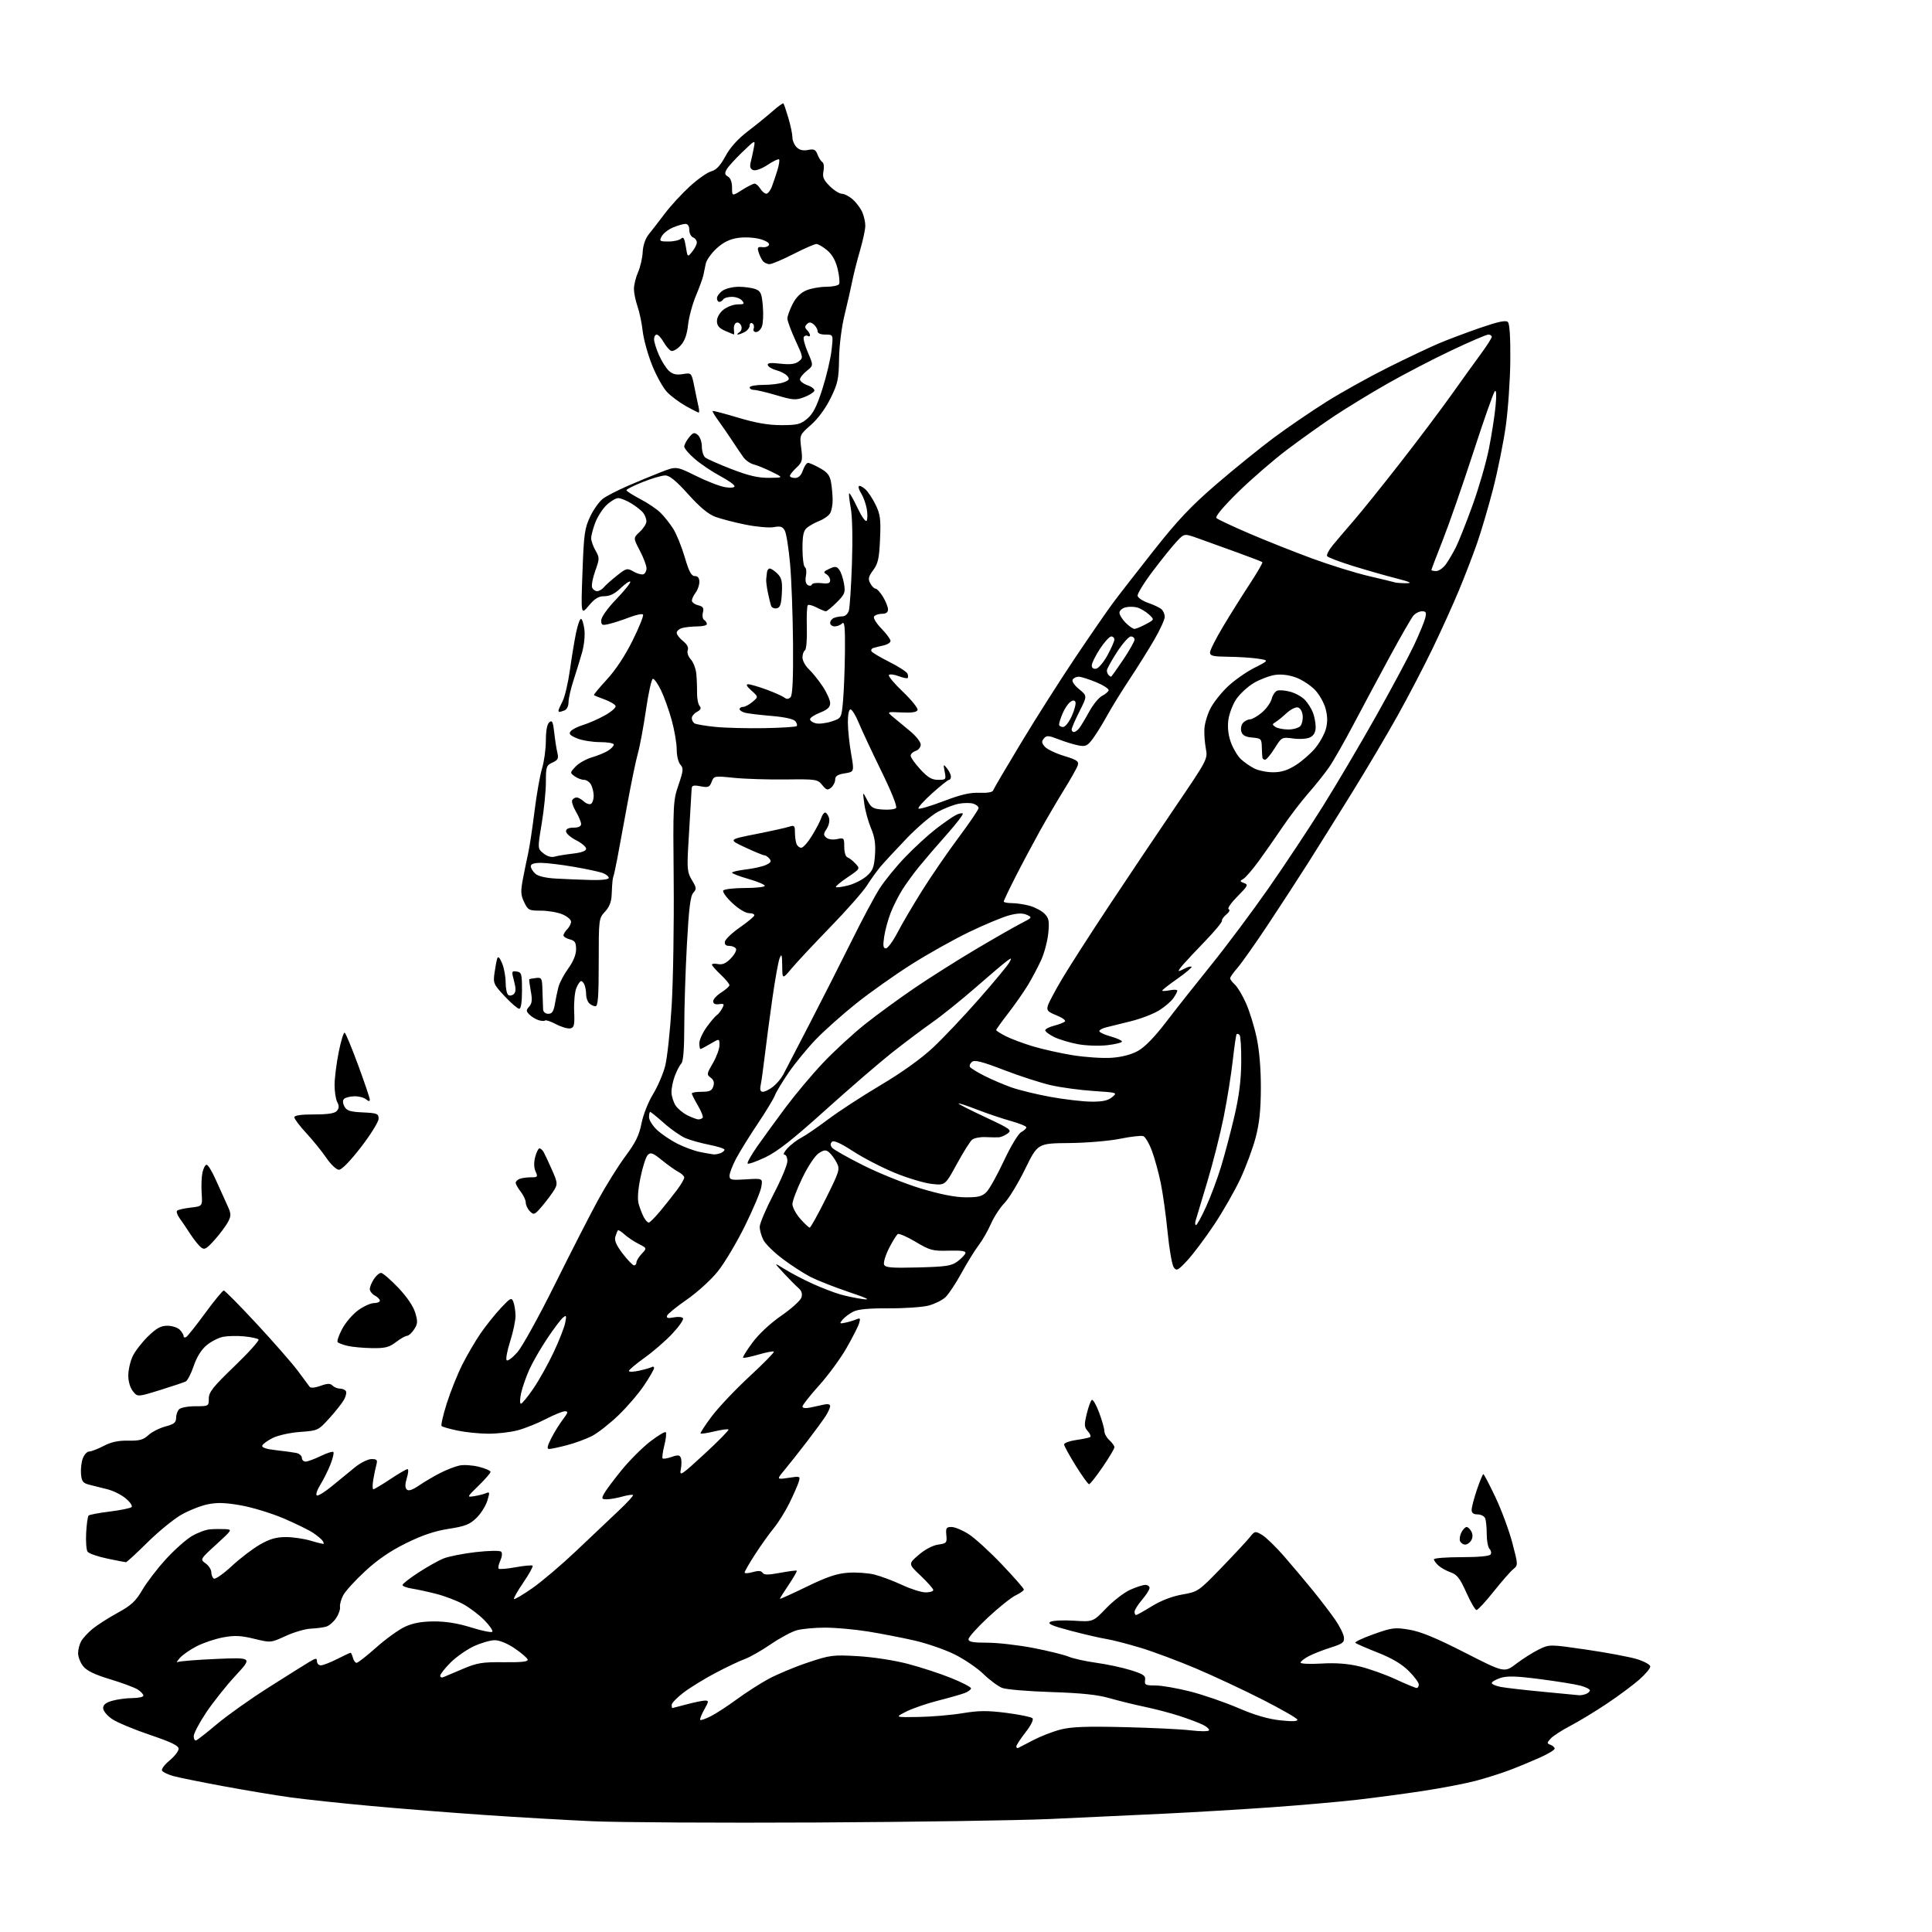 <?xml version="1.0" encoding="UTF-8" standalone="no"?>
<!-- Filename: 05f031b0d8ef40e36cc1a70d4509b3e282cd50efa0fbaa85bec20d5c75646f74.svg -->
<!-- Created with https://svgstud.io -->
<svg
  version="1.1"
  xmlns="http://www.w3.org/2000/svg"
  xmlns:xlink="http://www.w3.org/1999/xlink"
  xmlns:svg="http://www.w3.org/2000/svg"
  xmlns:rdf="http://www.w3.org/1999/02/22-rdf-syntax-ns#"
  xmlns:cc="http://creativecommons.org/ns#"
  xmlns:dc="http://purl.org/dc/elements/1.1/"
  viewBox="0 0 768 768"
  width="768"
  height="768"
  role="img"
  aria-labelledby="titleID descID"
>
  <title id="titleID">productivity man on the rocket</title>
  <desc id="descID">AI-generated SVG illustration: productivity man on the rocket, created on https://svgstud.io</desc>

  <rect width="100%" height="100%" fill="white" />


  <path stroke="none" fill="black" fill-rule="evenodd" d="M324.50,724.47C286.00,724.67 245.95,724.44 235.50,723.97C225.05,723.50 205.93,722.40 193.00,721.51C180.07,720.63 159.70,719.02 147.72,717.92C135.74,716.83 121.11,715.27 115.22,714.45C109.32,713.63 97.30,711.62 88.50,709.99C79.70,708.36 70.83,706.56 68.79,705.98C66.74,705.40 64.78,704.45 64.42,703.87C64.06,703.29 65.40,701.47 67.38,699.84C69.37,698.20 71.00,696.10 71.00,695.17C71.00,693.92 68.08,692.51 59.56,689.63C53.27,687.50 46.52,684.68 44.56,683.35C42.56,681.99 41.00,680.09 41.00,679.01C41.00,677.65 42.08,676.79 44.75,676.05C46.81,675.48 50.41,675.01 52.75,675.01C55.09,675.00 57.00,674.56 57.00,674.02C57.00,673.49 55.99,672.40 54.75,671.61C53.51,670.81 48.58,668.98 43.78,667.53C37.56,665.65 34.48,664.16 33.03,662.31C31.91,660.89 31.02,658.55 31.04,657.12C31.05,655.68 31.62,653.54 32.29,652.37C32.95,651.20 34.95,649.03 36.73,647.55C38.51,646.07 42.98,643.20 46.67,641.18C52.21,638.14 53.94,636.54 56.59,632.00C58.36,628.98 62.59,623.45 66.01,619.73C69.42,616.00 74.08,611.88 76.36,610.56C78.64,609.24 81.85,608.05 83.50,607.93C85.15,607.80 87.84,607.77 89.48,607.85C92.43,608.00 92.40,608.06 85.98,613.93C79.50,619.86 79.50,619.86 81.75,621.49C82.99,622.38 84.00,623.96 84.00,625.00C84.00,626.03 84.46,627.17 85.03,627.52C85.60,627.87 88.79,625.63 92.12,622.55C95.46,619.46 100.50,615.60 103.34,613.98C107.19,611.77 109.79,611.02 113.59,611.01C116.39,611.00 120.87,611.66 123.54,612.46C126.22,613.27 128.52,613.82 128.65,613.68C128.78,613.55 128.58,612.98 128.20,612.42C127.81,611.86 126.15,610.48 124.50,609.36C122.85,608.24 117.53,605.63 112.67,603.56C107.82,601.50 100.17,599.17 95.68,598.39C89.51,597.31 86.29,597.21 82.51,598.00C79.75,598.57 75.03,600.45 72.02,602.17C69.00,603.90 62.96,608.84 58.60,613.15C54.24,617.47 50.41,621.00 50.08,621.00C49.76,621.00 46.39,620.35 42.59,619.55C38.79,618.76 35.29,617.52 34.80,616.80C34.31,616.09 34.07,612.70 34.25,609.29C34.44,605.87 34.87,602.80 35.22,602.45C35.56,602.11 39.36,601.39 43.67,600.86C47.98,600.32 51.86,599.53 52.31,599.08C52.76,598.64 51.72,597.10 50.01,595.67C48.31,594.23 45.02,592.58 42.70,592.01C40.39,591.44 37.15,590.62 35.50,590.20C32.97,589.56 32.45,588.89 32.20,585.91C32.04,583.97 32.36,581.17 32.93,579.69C33.49,578.21 34.62,577.00 35.44,577.00C36.27,577.00 38.85,576.00 41.19,574.79C44.20,573.21 47.04,572.60 50.97,572.68C55.45,572.77 56.98,572.35 59.00,570.48C60.38,569.21 63.41,567.67 65.75,567.05C69.17,566.14 70.00,565.48 70.00,563.66C70.00,562.42 70.54,560.86 71.20,560.20C71.86,559.54 74.78,559.00 77.70,559.00C82.94,559.00 83.00,558.97 83.00,555.95C83.00,553.39 84.65,551.32 93.25,543.04C98.89,537.62 103.17,532.85 102.77,532.44C102.37,532.04 99.81,531.50 97.08,531.23C94.35,530.97 90.60,531.04 88.76,531.39C86.92,531.73 83.93,533.25 82.13,534.76C80.02,536.52 78.19,539.46 77.00,543.00C75.98,546.02 74.55,548.80 73.82,549.16C73.09,549.52 68.49,551.06 63.60,552.58C54.69,555.34 54.69,555.34 52.85,553.06C51.74,551.69 51.00,549.18 51.00,546.79C51.00,544.60 51.78,541.16 52.73,539.15C53.68,537.14 56.42,533.59 58.82,531.25C62.19,527.97 63.95,527.00 66.52,527.00C68.36,527.00 70.56,527.71 71.43,528.57C72.29,529.44 73.00,530.59 73.00,531.13C73.00,531.67 73.46,531.83 74.03,531.48C74.60,531.13 78.01,526.83 81.61,521.92C85.21,517.01 88.52,513.00 88.95,513.00C89.39,513.00 95.24,518.92 101.96,526.16C108.68,533.40 116.05,541.82 118.34,544.87C120.63,547.92 122.78,550.82 123.13,551.32C123.49,551.83 125.30,551.66 127.38,550.91C130.19,549.89 131.27,549.87 132.20,550.80C132.86,551.46 134.18,552.00 135.14,552.00C136.10,552.00 137.15,552.44 137.49,552.98C137.82,553.51 137.51,555.03 136.79,556.34C136.08,557.65 133.47,560.97 130.98,563.71C126.52,568.64 126.39,568.70 119.36,569.21C115.37,569.49 110.57,570.55 108.43,571.61C106.33,572.65 104.45,574.03 104.25,574.67C104.01,575.43 105.94,576.07 109.69,576.47C112.89,576.82 116.51,577.32 117.75,577.57C118.99,577.83 120.00,578.70 120.00,579.52C120.00,580.33 120.66,581.00 121.47,581.00C122.28,581.00 124.97,580.02 127.45,578.81C129.93,577.61 132.21,576.88 132.52,577.19C132.83,577.50 132.31,579.72 131.36,582.13C130.41,584.53 128.60,588.17 127.34,590.20C126.07,592.24 125.44,594.15 125.93,594.45C126.41,594.76 129.13,593.09 131.96,590.75C134.80,588.41 138.92,585.04 141.13,583.25C143.35,581.46 146.30,580.00 147.69,580.00C149.84,580.00 150.14,580.35 149.62,582.25C149.28,583.49 148.72,586.19 148.37,588.25C148.03,590.31 148.05,592.00 148.42,592.00C148.79,592.00 151.81,590.20 155.12,588.00C158.43,585.80 161.52,584.00 161.98,584.00C162.44,584.00 162.33,585.59 161.73,587.52C160.98,589.96 160.97,591.37 161.69,592.09C162.41,592.81 163.93,592.31 166.61,590.47C168.75,589.01 172.53,586.79 175.00,585.53C177.47,584.27 180.90,582.94 182.61,582.57C184.32,582.20 187.81,582.43 190.36,583.07C192.91,583.71 195.00,584.62 195.00,585.08C195.00,585.55 192.86,588.02 190.25,590.57C185.52,595.19 185.51,595.21 188.50,594.75C190.15,594.49 192.26,593.96 193.18,593.56C194.69,592.91 194.75,593.21 193.71,596.58C193.08,598.64 191.13,601.72 189.38,603.42C186.73,606.00 184.87,606.73 178.34,607.74C172.81,608.60 167.82,610.28 161.41,613.45C155.16,616.53 150.07,620.01 145.12,624.60C141.15,628.27 137.23,632.58 136.40,634.19C135.57,635.79 135.01,637.87 135.16,638.80C135.31,639.74 134.62,641.72 133.62,643.21C132.63,644.70 130.89,646.22 129.75,646.58C128.61,646.94 125.84,647.31 123.59,647.41C121.34,647.51 116.83,648.82 113.58,650.32C107.65,653.05 107.65,653.05 101.02,651.44C95.73,650.15 93.26,650.04 88.75,650.87C85.65,651.44 80.94,653.01 78.30,654.35C75.66,655.69 72.60,657.81 71.50,659.06C70.40,660.32 70.00,661.06 70.60,660.70C71.21,660.35 78.15,659.79 86.02,659.45C100.34,658.84 100.34,658.84 93.64,666.08C89.95,670.06 84.70,676.66 81.97,680.74C79.24,684.83 77.00,689.07 77.00,690.17C77.00,691.27 77.44,692.02 77.97,691.83C78.50,691.65 82.25,688.72 86.29,685.31C90.33,681.91 99.46,675.43 106.57,670.92C113.68,666.40 120.96,661.83 122.75,660.76C125.58,659.05 126.00,659.01 126.00,660.40C126.00,661.28 126.69,662.00 127.53,662.00C128.38,662.00 131.29,660.88 134.00,659.50C136.71,658.12 139.12,657.00 139.35,657.00C139.58,657.00 140.00,657.90 140.29,659.00C140.58,660.10 141.24,661.00 141.76,661.00C142.28,661.00 145.81,658.24 149.60,654.86C153.40,651.49 158.53,647.79 161.00,646.65C164.16,645.19 167.58,644.56 172.50,644.54C177.20,644.51 182.05,645.30 187.24,646.92C191.50,648.26 195.30,649.04 195.68,648.66C196.06,648.27 194.67,646.22 192.58,644.09C190.50,641.95 186.70,639.07 184.15,637.68C181.59,636.29 176.80,634.45 173.50,633.61C170.20,632.76 165.81,631.81 163.75,631.49C161.69,631.17 160.00,630.53 160.00,630.07C160.00,629.61 162.81,627.40 166.25,625.17C169.69,622.93 174.15,620.41 176.17,619.57C178.19,618.73 184.01,617.57 189.09,616.99C194.39,616.39 198.72,616.32 199.22,616.82C199.72,617.32 199.58,618.83 198.89,620.35C198.22,621.81 197.93,623.26 198.23,623.57C198.54,623.87 201.59,623.62 205.00,623.00C208.41,622.38 211.44,622.11 211.72,622.39C212.01,622.67 210.35,625.67 208.05,629.05C205.74,632.43 204.06,635.39 204.31,635.64C204.56,635.89 207.85,633.95 211.63,631.31C215.41,628.68 223.24,622.02 229.04,616.52C234.84,611.01 242.39,603.85 245.83,600.62C249.27,597.39 251.88,594.54 251.63,594.30C251.39,594.05 249.46,594.33 247.34,594.92C245.23,595.51 242.47,595.99 241.21,595.99C239.16,596.00 239.05,595.77 240.12,593.75C240.78,592.51 243.90,588.33 247.06,584.44C250.22,580.56 255.34,575.44 258.43,573.05C261.52,570.67 264.32,568.99 264.65,569.32C264.99,569.65 264.73,572.02 264.08,574.58C263.44,577.15 263.13,579.47 263.40,579.74C263.68,580.01 265.29,579.75 266.99,579.15C269.52,578.27 270.20,578.35 270.66,579.57C270.98,580.39 270.96,582.45 270.62,584.14C270.06,586.97 270.81,586.48 280.03,577.97C285.55,572.89 289.84,568.51 289.58,568.25C289.32,567.99 286.81,568.33 284.00,569.00C281.19,569.67 278.71,570.05 278.50,569.83C278.28,569.61 280.29,566.52 282.97,562.97C285.65,559.41 292.40,552.29 297.97,547.13C303.54,541.98 307.89,537.55 307.62,537.29C307.36,537.03 304.59,537.56 301.47,538.47C298.34,539.38 295.60,539.93 295.38,539.71C295.15,539.48 296.84,536.76 299.14,533.67C301.62,530.31 306.25,526.00 310.59,523.00C314.60,520.23 318.19,516.99 318.57,515.80C319.04,514.29 318.68,513.12 317.38,512.00C316.34,511.10 313.70,508.43 311.50,506.06C307.50,501.76 307.50,501.76 312.00,504.55C314.48,506.09 319.43,508.68 323.00,510.30C326.57,511.92 331.52,513.83 334.00,514.54C336.48,515.25 340.52,516.09 343.00,516.41C346.33,516.84 344.87,516.10 337.38,513.58C331.82,511.70 325.06,509.05 322.37,507.69C319.67,506.32 314.65,503.09 311.21,500.50C307.76,497.91 304.28,494.51 303.47,492.94C302.66,491.38 302.00,489.01 302.00,487.68C302.00,486.34 304.48,480.51 307.50,474.72C310.52,468.93 313.00,463.02 313.00,461.59C313.00,460.17 312.47,459.00 311.83,459.00C311.18,459.00 311.74,457.83 313.08,456.40C314.41,454.98 316.85,453.12 318.50,452.27C320.15,451.42 324.96,448.13 329.19,444.96C333.41,441.78 342.82,435.66 350.09,431.34C358.37,426.43 366.10,420.90 370.78,416.54C374.88,412.71 383.16,403.97 389.17,397.12C395.19,390.28 400.60,383.74 401.21,382.61C402.25,380.67 402.19,380.64 400.25,382.02C399.11,382.84 393.53,387.57 387.84,392.54C382.15,397.51 374.35,403.78 370.50,406.48C366.65,409.18 359.42,414.62 354.43,418.57C349.44,422.52 337.54,432.79 327.99,441.39C315.13,452.98 308.96,457.82 304.20,460.07C300.66,461.74 297.52,462.85 297.20,462.53C296.89,462.22 298.60,459.16 301.00,455.73C303.40,452.30 308.50,445.30 312.33,440.16C316.16,435.03 322.87,427.04 327.25,422.42C331.62,417.80 339.10,410.92 343.85,407.14C348.61,403.36 357.45,396.90 363.50,392.78C369.55,388.66 380.58,381.69 388.00,377.29C395.43,372.89 403.53,368.26 406.00,367.00C410.35,364.78 410.42,364.67 408.17,363.66C406.52,362.92 404.50,362.98 401.17,363.86C398.60,364.54 391.52,367.48 385.44,370.40C379.35,373.32 368.96,379.13 362.34,383.33C355.72,387.52 345.85,394.51 340.40,398.85C334.96,403.20 327.74,409.62 324.36,413.13C320.99,416.63 316.15,422.52 313.61,426.20C311.07,429.89 308.55,434.05 308.02,435.46C307.48,436.86 304.40,441.94 301.17,446.75C297.94,451.56 294.11,457.75 292.65,460.49C291.19,463.24 290.00,466.33 290.00,467.36C290.00,469.04 290.66,469.19 296.60,468.81C303.20,468.39 303.20,468.39 302.64,471.81C302.34,473.68 299.39,480.68 296.10,487.36C292.80,494.04 287.93,502.20 285.26,505.50C282.60,508.80 277.09,513.80 273.01,516.62C268.93,519.44 265.39,522.32 265.16,523.02C264.85,523.96 265.56,524.14 267.83,523.68C269.53,523.34 271.19,523.50 271.51,524.02C271.84,524.55 269.94,527.29 267.30,530.11C264.66,532.94 259.69,537.26 256.25,539.71C252.81,542.17 250.00,544.54 250.00,544.98C250.00,545.42 251.87,545.37 254.16,544.85C256.45,544.34 258.70,543.68 259.16,543.40C259.62,543.11 260.00,543.31 260.00,543.83C260.00,544.35 258.23,547.42 256.06,550.67C253.90,553.91 249.28,559.30 245.79,562.64C242.31,565.99 237.57,569.69 235.26,570.87C232.95,572.05 228.48,573.68 225.32,574.50C222.16,575.33 218.99,576.00 218.27,576.00C217.32,576.00 217.56,574.82 219.12,571.75C220.31,569.41 222.40,566.04 223.76,564.25C225.82,561.55 225.96,561.00 224.58,561.00C223.66,561.00 220.26,562.39 217.00,564.08C213.75,565.77 208.70,567.79 205.79,568.57C202.88,569.34 197.57,569.95 194.00,569.92C190.43,569.90 184.94,569.33 181.82,568.67C178.69,568.01 175.87,567.20 175.54,566.87C175.21,566.55 176.14,562.50 177.59,557.89C179.05,553.28 181.82,546.35 183.75,542.50C185.69,538.65 188.98,533.02 191.06,530.00C193.15,526.98 196.75,522.48 199.06,520.00C202.92,515.88 203.34,515.67 204.07,517.50C204.50,518.60 204.89,521.04 204.93,522.93C204.97,524.82 204.01,529.42 202.81,533.16C201.61,536.90 200.98,540.30 201.41,540.73C201.84,541.15 203.77,539.70 205.70,537.50C207.62,535.30 214.33,523.15 220.61,510.50C226.89,497.85 234.61,482.77 237.76,476.99C240.92,471.20 245.82,463.36 248.65,459.56C252.65,454.21 254.08,451.29 255.00,446.58C255.67,443.17 257.68,438.08 259.56,435.00C261.41,431.98 263.60,426.90 264.42,423.73C265.23,420.56 266.39,409.76 267.00,399.73C267.60,389.70 267.96,367.32 267.80,350.00C267.51,319.70 267.58,318.25 269.71,312.04C271.66,306.34 271.75,305.38 270.46,303.96C269.64,303.05 269.00,300.39 269.00,297.90C269.00,295.46 268.10,290.22 267.01,286.26C265.91,282.30 264.00,276.96 262.76,274.39C261.51,271.83 260.06,269.77 259.53,269.83C259.00,269.89 257.76,275.46 256.78,282.22C255.79,288.97 254.35,296.75 253.56,299.50C252.78,302.25 250.91,311.25 249.41,319.50C247.91,327.75 246.12,337.43 245.44,341.00C244.75,344.57 244.08,347.73 243.95,348.00C243.81,348.27 243.61,349.18 243.50,350.00C243.39,350.82 243.23,353.35 243.15,355.60C243.05,358.45 242.24,360.53 240.50,362.41C238.03,365.07 238.00,365.33 238.00,382.55C238.00,396.20 237.72,400.00 236.70,400.00C235.98,400.00 234.86,399.46 234.20,398.80C233.54,398.14 233.00,396.60 233.00,395.38C233.00,394.16 232.73,392.45 232.39,391.58C232.06,390.71 231.44,390.00 231.01,390.00C230.59,390.00 229.73,391.24 229.11,392.75C228.48,394.26 228.09,398.41 228.24,401.96C228.46,407.50 228.24,408.48 226.71,408.80C225.73,409.00 223.18,408.26 221.06,407.15C218.94,406.04 216.96,405.37 216.67,405.66C216.39,405.95 215.22,405.89 214.08,405.53C212.94,405.16 211.31,404.17 210.46,403.32C209.09,401.95 209.08,401.57 210.37,400.13C211.49,398.88 211.64,397.45 211.00,394.00C210.55,391.52 210.27,389.40 210.40,389.27C210.52,389.15 211.72,388.92 213.06,388.77C215.37,388.51 215.51,388.80 215.64,394.00C215.72,397.02 215.84,400.29 215.89,401.25C215.96,402.28 216.80,403.00 217.95,403.00C219.43,403.00 220.06,402.09 220.55,399.25C220.90,397.19 221.53,394.11 221.97,392.42C222.40,390.72 224.15,387.39 225.87,385.02C227.89,382.24 229.00,379.51 229.00,377.37C229.00,374.65 228.54,373.92 226.50,373.41C225.12,373.07 224.00,372.35 224.00,371.82C224.00,371.29 224.68,370.18 225.50,369.36C226.33,368.53 227.00,367.19 227.00,366.38C227.00,365.56 225.44,364.25 223.53,363.45C221.62,362.65 217.79,362.00 215.02,362.00C210.27,362.00 209.87,361.80 208.36,358.62C207.00,355.77 206.92,354.32 207.87,349.37C208.49,346.14 209.44,341.48 209.99,339.00C210.54,336.52 211.66,329.08 212.48,322.45C213.30,315.83 214.65,308.18 215.48,305.45C216.30,302.73 216.98,297.74 216.99,294.37C217.00,290.41 217.48,287.84 218.37,287.10C219.50,286.17 219.85,286.91 220.32,291.23C220.64,294.13 221.20,297.72 221.56,299.22C222.12,301.50 221.80,302.13 219.61,303.13C217.18,304.24 217.00,304.78 217.00,310.87C217.00,314.47 216.25,321.89 215.34,327.37C213.68,337.32 213.68,337.32 216.03,339.23C217.49,340.41 219.17,340.90 220.44,340.53C221.57,340.20 224.86,339.66 227.75,339.32C231.17,338.93 233.00,338.25 233.00,337.38C233.00,336.64 231.20,335.12 229.00,334.00C226.80,332.88 225.00,331.29 225.00,330.48C225.00,329.50 226.02,329.00 228.00,329.00C229.95,329.00 231.00,328.49 231.00,327.56C231.00,326.76 230.06,324.53 228.92,322.59C227.78,320.65 227.13,318.60 227.48,318.03C227.83,317.46 228.62,317.00 229.23,317.00C229.84,317.00 231.14,317.72 232.11,318.60C233.08,319.48 234.35,319.90 234.94,319.54C235.52,319.18 236.00,317.75 236.00,316.38C236.00,315.00 235.53,313.00 234.96,311.93C234.40,310.87 233.13,310.00 232.16,310.00C231.18,310.00 229.51,309.36 228.44,308.58C226.53,307.19 226.54,307.12 228.79,304.73C230.04,303.39 232.97,301.74 235.29,301.06C237.60,300.38 240.51,299.18 241.75,298.39C242.99,297.60 244.00,296.51 244.00,295.98C244.00,295.44 241.51,295.00 238.47,295.00C235.43,295.00 231.32,294.32 229.35,293.50C226.53,292.32 225.99,291.71 226.87,290.66C227.48,289.93 229.73,288.80 231.87,288.16C234.01,287.51 237.86,285.82 240.43,284.38C242.99,282.95 244.92,281.27 244.72,280.65C244.51,280.03 242.58,278.88 240.42,278.08C238.26,277.29 236.33,276.51 236.11,276.35C235.90,276.19 238.20,273.39 241.22,270.13C244.69,266.38 248.48,260.65 251.49,254.57C254.12,249.27 255.97,244.64 255.60,244.27C255.23,243.90 252.81,244.41 250.21,245.40C247.62,246.40 244.04,247.57 242.25,248.00C239.34,248.71 239.00,248.56 239.00,246.61C239.00,245.31 241.43,241.89 245.06,238.10C248.39,234.63 250.86,231.52 250.54,231.21C250.23,230.89 248.49,232.07 246.69,233.82C244.43,236.01 242.43,237.00 240.30,237.00C237.94,237.00 236.45,237.90 234.06,240.75C230.92,244.50 230.92,244.50 231.54,227.50C232.09,212.18 232.40,209.98 234.64,205.27C236.00,202.40 238.34,199.18 239.82,198.13C241.30,197.07 245.66,194.84 249.51,193.16C253.35,191.49 259.27,189.04 262.67,187.71C268.83,185.30 268.83,185.30 276.67,189.18C280.97,191.32 286.19,193.33 288.25,193.66C290.46,194.02 292.00,193.86 292.00,193.27C292.00,192.72 289.41,190.90 286.25,189.21C283.09,187.52 278.59,184.50 276.25,182.49C273.91,180.48 272.00,178.25 272.00,177.53C272.00,176.81 272.85,175.17 273.89,173.89C275.50,171.90 276.00,171.76 277.39,172.90C278.27,173.64 279.00,175.71 279.00,177.50C279.00,179.29 279.59,181.24 280.31,181.84C281.03,182.44 285.74,184.52 290.77,186.47C297.61,189.11 301.39,189.99 305.71,189.95C311.50,189.89 311.50,189.89 306.83,187.58C304.26,186.30 301.02,184.97 299.62,184.62C298.22,184.27 296.36,182.97 295.49,181.74C294.61,180.51 292.56,177.47 290.94,175.00C289.31,172.53 286.85,168.97 285.48,167.09C284.11,165.22 283.12,163.55 283.29,163.38C283.46,163.21 288.03,164.41 293.46,166.04C300.47,168.14 305.43,169.00 310.59,169.00C316.92,169.00 318.23,168.67 320.90,166.43C323.20,164.49 324.67,161.62 326.90,154.65C328.52,149.59 330.17,142.64 330.55,139.22C331.26,133.00 331.26,133.00 328.13,133.00C326.14,133.00 325.00,132.50 325.00,131.62C325.00,130.86 324.31,129.67 323.46,128.96C322.29,128.00 321.63,127.97 320.76,128.84C319.88,129.72 319.89,130.29 320.80,131.20C321.46,131.86 322.00,132.79 322.00,133.26C322.00,133.73 321.58,133.86 321.07,133.54C320.56,133.23 319.86,133.41 319.53,133.95C319.19,134.50 319.92,137.27 321.15,140.12C323.37,145.29 323.37,145.29 320.69,147.43C319.21,148.61 318.00,150.14 318.00,150.84C318.00,151.54 319.37,152.58 321.05,153.17C322.72,153.75 323.92,154.73 323.72,155.35C323.51,155.97 321.68,157.11 319.66,157.88C316.33,159.15 315.27,159.07 308.74,157.14C304.76,155.96 300.71,155.00 299.75,155.00C298.79,155.00 298.00,154.55 298.00,154.00C298.00,153.45 300.45,153.00 303.43,153.00C306.42,153.00 310.07,152.54 311.54,151.98C313.77,151.14 314.01,150.72 312.98,149.48C312.30,148.66 310.37,147.64 308.69,147.20C307.01,146.76 305.45,145.86 305.23,145.18C304.92,144.27 306.19,144.12 310.16,144.56C314.06,145.00 316.03,144.77 317.45,143.70C319.36,142.26 319.34,142.10 316.20,135.29C314.44,131.47 313.00,127.57 313.00,126.63C313.00,125.69 313.93,123.10 315.06,120.88C316.42,118.22 318.28,116.36 320.53,115.42C322.40,114.64 325.95,114.00 328.41,114.00C330.87,114.00 333.17,113.53 333.53,112.95C333.89,112.38 333.64,109.68 332.99,106.96C332.19,103.62 330.83,101.20 328.83,99.51C327.19,98.13 325.25,97.00 324.52,97.00C323.79,97.00 319.68,98.80 315.38,101.00C311.07,103.20 306.81,105.00 305.90,105.00C304.99,105.00 303.79,104.44 303.24,103.75C302.69,103.06 301.93,101.49 301.55,100.25C300.97,98.35 301.21,98.04 303.07,98.25C304.29,98.39 305.47,97.96 305.70,97.31C305.96,96.60 304.45,95.66 302.01,95.00C299.68,94.38 295.90,94.19 293.30,94.58C290.09,95.06 287.56,96.30 284.92,98.69C282.84,100.57 280.87,103.32 280.55,104.81C280.23,106.29 279.79,108.40 279.58,109.50C279.36,110.60 278.05,114.20 276.66,117.50C275.27,120.80 273.85,126.05 273.51,129.17C273.06,133.15 272.17,135.61 270.49,137.41C269.18,138.82 267.53,139.75 266.81,139.47C266.09,139.20 264.73,137.63 263.80,135.98C262.86,134.34 261.62,133.00 261.05,133.00C260.47,133.00 260.00,133.84 260.00,134.87C260.00,135.90 260.88,138.74 261.96,141.19C263.04,143.63 264.83,146.44 265.94,147.45C267.41,148.78 268.89,149.12 271.42,148.71C274.89,148.14 274.89,148.14 276.03,153.82C276.65,156.94 277.40,160.51 277.69,161.75C277.98,162.99 278.00,164.00 277.73,164.00C277.47,164.00 275.21,162.86 272.70,161.46C270.20,160.06 266.85,157.58 265.26,155.95C263.66,154.32 260.96,149.50 259.25,145.24C257.54,140.98 255.84,134.86 255.48,131.63C255.12,128.40 254.19,123.96 253.41,121.75C252.64,119.55 252.00,116.44 252.00,114.84C252.00,113.24 252.74,110.26 253.63,108.22C254.53,106.17 255.37,102.56 255.48,100.19C255.62,97.52 256.52,94.86 257.86,93.19C259.06,91.71 261.94,87.98 264.27,84.90C266.59,81.82 271.08,76.95 274.23,74.07C277.38,71.19 281.20,68.51 282.73,68.11C284.71,67.59 286.31,65.88 288.36,62.11C290.26,58.60 293.26,55.26 297.31,52.16C300.66,49.60 305.12,45.97 307.23,44.11C309.33,42.25 311.22,40.90 311.42,41.11C311.63,41.32 312.52,43.94 313.40,46.93C314.28,49.92 315.00,53.37 315.00,54.61C315.00,55.85 315.75,57.61 316.66,58.52C317.79,59.65 319.25,60.00 321.20,59.61C323.57,59.14 324.22,59.45 324.97,61.42C325.47,62.73 326.34,64.09 326.91,64.44C327.47,64.79 327.67,66.39 327.35,68.00C326.88,70.36 327.35,71.51 329.81,73.96C331.48,75.63 333.67,77.01 334.67,77.03C335.68,77.05 337.62,78.06 339.00,79.28C340.38,80.51 342.06,82.76 342.75,84.30C343.44,85.84 343.99,88.31 343.97,89.80C343.95,91.28 343.02,95.65 341.89,99.50C340.76,103.35 339.39,108.75 338.84,111.50C338.30,114.25 336.91,120.33 335.77,125.00C334.54,130.01 333.63,137.24 333.54,142.62C333.42,150.73 333.04,152.47 330.16,158.32C328.19,162.33 325.16,166.45 322.38,168.89C317.84,172.89 317.84,172.89 318.50,178.20C319.11,183.04 318.94,183.71 316.58,185.92C315.16,187.26 314.00,188.72 314.00,189.17C314.00,189.63 314.92,190.00 316.05,190.00C317.43,190.00 318.45,189.02 319.15,187.00C319.73,185.35 320.65,184.00 321.21,184.00C321.77,184.00 323.93,184.95 326.00,186.12C328.99,187.80 329.90,189.01 330.38,191.87C330.71,193.87 330.98,196.99 330.99,198.82C331.00,200.64 330.57,202.94 330.04,203.93C329.51,204.92 327.60,206.31 325.79,207.03C323.98,207.74 321.71,209.00 320.75,209.82C319.40,210.97 319.00,212.87 319.00,218.10C319.00,221.83 319.44,225.15 319.97,225.48C320.50,225.81 320.68,227.36 320.37,228.92C320.01,230.70 320.28,232.05 321.09,232.56C321.80,232.99 322.53,232.92 322.71,232.38C322.89,231.84 324.60,231.59 326.52,231.81C329.18,232.12 330.00,231.85 330.00,230.66C330.00,229.80 329.30,228.71 328.45,228.23C327.18,227.52 327.40,227.14 329.66,226.11C332.02,225.03 332.59,225.09 333.64,226.52C334.31,227.43 335.15,229.92 335.51,232.05C336.10,235.54 335.82,236.25 332.61,239.45C330.66,241.40 328.71,243.00 328.28,242.99C327.85,242.99 326.20,242.31 324.60,241.48C323.01,240.64 321.43,240.24 321.10,240.58C320.77,240.91 320.60,244.95 320.73,249.55C320.86,254.20 320.53,258.18 319.98,258.51C319.44,258.85 319.00,260.14 319.00,261.38C319.00,262.63 320.15,264.73 321.56,266.05C322.96,267.37 325.44,270.45 327.06,272.90C328.68,275.34 330.00,278.32 330.00,279.52C330.00,281.13 328.96,282.10 326.00,283.27C323.80,284.13 322.00,285.32 322.00,285.90C322.00,286.48 323.02,287.22 324.27,287.53C325.52,287.84 328.33,287.52 330.52,286.80C334.50,285.50 334.50,285.50 335.13,278.50C335.47,274.65 335.81,265.90 335.88,259.05C335.97,249.37 335.73,246.87 334.80,247.80C334.14,248.46 332.79,249.00 331.80,249.00C330.81,249.00 330.00,248.37 330.00,247.61C330.00,246.84 330.71,245.94 331.58,245.61C332.45,245.27 333.97,245.00 334.97,245.00C335.97,245.00 337.06,244.00 337.43,242.75C337.80,241.51 338.35,233.07 338.66,224.00C339.00,214.32 338.81,205.23 338.20,202.00C337.64,198.97 337.35,196.32 337.56,196.11C337.78,195.89 339.27,198.51 340.88,201.91C342.55,205.43 344.11,207.63 344.51,206.99C344.89,206.37 344.90,204.21 344.53,202.19C344.15,200.16 343.17,197.45 342.35,196.16C341.52,194.88 341.10,193.57 341.41,193.25C341.73,192.94 342.88,193.49 343.97,194.47C345.06,195.46 346.91,198.26 348.09,200.69C349.93,204.48 350.18,206.43 349.83,214.31C349.50,221.96 349.04,224.02 347.12,226.63C345.20,229.22 345.00,230.13 345.94,231.88C346.56,233.05 347.51,234.00 348.05,234.00C348.59,234.00 349.92,235.46 351.01,237.25C352.10,239.04 352.99,241.29 353.00,242.25C353.00,243.44 352.22,244.00 350.56,244.00C349.22,244.00 347.81,244.49 347.44,245.09C347.07,245.69 348.40,247.85 350.39,249.88C352.37,251.92 354.00,254.12 354.00,254.77C354.00,255.43 352.76,256.23 351.25,256.56C349.74,256.90 347.91,257.35 347.19,257.58C346.46,257.80 346.13,258.41 346.45,258.93C346.77,259.44 350.00,261.36 353.63,263.18C357.26,265.01 360.45,267.08 360.74,267.79C361.02,268.50 361.05,269.28 360.81,269.53C360.57,269.77 358.95,269.43 357.22,268.78C355.49,268.12 353.76,267.91 353.36,268.30C352.97,268.70 355.47,271.71 358.91,274.99C362.36,278.28 364.98,281.54 364.75,282.24C364.45,283.11 362.49,283.41 358.41,283.21C352.50,282.92 352.50,282.92 355.00,285.02C356.38,286.17 359.41,288.68 361.75,290.61C364.09,292.53 366.00,294.95 366.00,295.98C366.00,297.02 365.10,298.15 364.00,298.50C362.90,298.85 362.00,299.70 362.00,300.40C362.00,301.10 363.73,303.54 365.85,305.83C368.83,309.07 370.41,310.00 372.93,310.00C376.04,310.00 376.13,309.88 375.53,306.75C374.94,303.68 374.99,303.61 376.45,305.44C377.30,306.51 378.00,307.97 378.00,308.69C378.00,309.41 377.66,310.00 377.25,310.00C376.84,310.00 373.80,312.43 370.50,315.39C367.20,318.36 364.77,321.07 365.11,321.42C365.44,321.76 369.91,320.44 375.05,318.48C381.98,315.84 385.67,314.98 389.38,315.15C392.35,315.28 394.53,314.92 394.75,314.26C394.95,313.65 399.96,305.13 405.87,295.33C411.78,285.52 421.46,270.30 427.37,261.50C433.27,252.70 440.00,242.96 442.30,239.85C444.61,236.74 451.96,227.29 458.62,218.85C468.21,206.71 473.44,201.18 483.62,192.41C490.71,186.31 501.01,177.98 506.51,173.89C512.02,169.80 521.40,163.40 527.36,159.66C533.32,155.92 544.34,149.79 551.85,146.04C559.36,142.30 568.42,138.00 572.00,136.49C575.58,134.98 582.96,132.20 588.40,130.32C595.61,127.84 598.60,127.21 599.40,128.01C600.11,128.72 600.45,134.17 600.37,143.30C600.30,151.11 599.48,162.88 598.56,169.45C597.63,176.02 595.35,187.27 593.50,194.45C591.64,201.63 588.78,211.32 587.14,216.00C585.51,220.68 582.30,229.00 580.02,234.50C577.74,240.00 573.05,250.38 569.59,257.56C566.14,264.74 559.81,276.89 555.52,284.56C551.24,292.23 543.13,305.93 537.51,315.00C531.88,324.07 524.01,336.68 520.01,343.00C516.00,349.32 508.68,360.57 503.74,368.00C498.80,375.43 493.46,382.98 491.88,384.78C490.29,386.59 489.00,388.43 489.00,388.88C489.00,389.33 489.85,390.46 490.89,391.40C491.93,392.34 493.92,395.67 495.31,398.80C496.71,401.94 498.61,408.10 499.54,412.50C500.62,417.57 501.23,424.90 501.21,432.50C501.18,441.32 500.63,446.56 499.12,452.28C497.99,456.56 495.24,463.96 493.01,468.73C490.77,473.49 486.08,481.69 482.57,486.94C479.06,492.20 474.31,498.52 472.02,501.00C468.25,505.06 467.72,505.33 466.59,503.80C465.91,502.86 464.81,496.61 464.15,489.91C463.50,483.21 462.26,474.35 461.41,470.21C460.55,466.07 458.97,460.32 457.89,457.44C456.81,454.55 455.28,451.94 454.49,451.64C453.70,451.33 449.56,451.80 445.28,452.67C440.96,453.55 431.94,454.31 425.00,454.38C412.50,454.50 412.50,454.50 407.50,464.72C404.75,470.33 401.06,476.41 399.30,478.22C397.54,480.02 395.12,483.75 393.91,486.50C392.71,489.25 390.51,493.07 389.03,495.00C387.55,496.93 384.48,501.89 382.22,506.02C379.96,510.16 377.07,514.51 375.80,515.69C374.54,516.86 371.54,518.34 369.15,518.98C366.76,519.61 359.64,520.11 353.33,520.08C345.27,520.04 341.04,520.44 339.11,521.44C337.59,522.23 335.71,523.65 334.93,524.60C333.63,526.16 333.73,526.27 336.00,525.79C337.38,525.50 339.34,524.91 340.37,524.48C341.98,523.80 342.13,524.02 341.48,526.10C341.07,527.42 338.79,531.88 336.42,536.01C334.04,540.14 329.15,546.79 325.55,550.79C321.95,554.79 319.00,558.54 319.00,559.11C319.00,559.76 320.23,559.91 322.25,559.49C324.04,559.12 326.51,558.59 327.75,558.30C329.07,558.00 330.00,558.25 330.00,558.93C330.00,559.56 329.23,561.29 328.28,562.79C327.34,564.28 323.98,568.88 320.82,573.00C317.65,577.12 313.62,582.23 311.86,584.34C308.67,588.17 308.67,588.17 313.44,587.46C318.13,586.75 318.20,586.78 317.49,589.12C317.08,590.43 315.43,594.18 313.82,597.47C312.21,600.75 309.40,605.25 307.58,607.47C305.77,609.68 302.42,614.38 300.14,617.91C297.86,621.43 296.00,624.66 296.00,625.09C296.00,625.51 297.44,625.45 299.20,624.94C301.45,624.30 302.61,624.37 303.13,625.20C303.68,626.10 305.32,626.11 310.12,625.22C313.56,624.57 316.53,624.20 316.72,624.38C316.90,624.57 315.47,627.08 313.53,629.96C311.59,632.84 310.00,635.36 310.00,635.56C310.00,635.76 314.77,633.60 320.60,630.77C328.70,626.83 332.59,625.51 337.09,625.19C340.34,624.95 345.09,625.29 347.65,625.93C350.22,626.58 355.15,628.43 358.62,630.05C362.08,631.67 366.29,633.00 367.96,633.00C369.63,633.00 371.00,632.58 371.00,632.07C371.00,631.56 368.75,629.01 366.01,626.41C361.01,621.68 361.01,621.68 365.19,618.09C367.68,615.94 370.80,614.30 372.93,614.00C376.27,613.53 376.48,613.29 376.19,610.25C375.91,607.41 376.17,607.00 378.24,607.00C379.54,607.00 382.61,608.28 385.05,609.84C387.50,611.40 393.44,616.82 398.25,621.88C403.06,626.94 407.00,631.43 407.00,631.86C407.00,632.28 405.53,633.33 403.74,634.18C401.95,635.04 397.00,638.99 392.74,642.97C388.48,646.94 385.00,650.83 385.00,651.60C385.00,652.68 386.73,653.00 392.45,653.00C396.55,653.00 404.75,653.94 410.67,655.08C416.59,656.22 422.92,657.78 424.73,658.53C426.54,659.29 431.51,660.39 435.76,660.98C440.02,661.56 446.20,662.89 449.50,663.92C454.57,665.50 455.45,666.12 455.19,667.90C454.91,669.77 455.37,670.00 459.31,670.00C461.75,670.00 467.96,671.08 473.12,672.39C478.28,673.71 486.85,676.66 492.16,678.94C498.76,681.78 504.08,683.34 508.93,683.86C513.81,684.38 515.94,684.29 515.71,683.56C515.52,682.98 509.33,679.42 501.94,675.65C494.55,671.89 482.65,666.32 475.50,663.28C468.35,660.25 458.30,656.50 453.16,654.95C448.02,653.41 441.95,651.85 439.66,651.50C437.37,651.14 431.08,649.68 425.67,648.26C418.08,646.26 416.23,645.45 417.55,644.71C418.49,644.19 422.69,643.98 426.88,644.25C434.50,644.74 434.50,644.74 439.68,639.35C442.53,636.39 446.81,633.08 449.18,632.00C451.56,630.93 454.29,630.03 455.25,630.02C456.21,630.01 456.98,630.56 456.96,631.25C456.94,631.94 455.59,634.06 453.96,635.96C452.33,637.87 451.00,640.00 451.00,640.71C451.00,641.42 451.27,642.00 451.60,642.00C451.93,642.00 454.76,640.42 457.89,638.49C461.52,636.25 465.89,634.57 469.95,633.85C476.23,632.75 476.43,632.60 485.61,623.12C490.72,617.83 495.79,612.38 496.88,611.00C498.80,608.58 498.95,608.55 501.68,610.15C503.23,611.06 507.20,614.91 510.50,618.71C513.80,622.51 518.97,628.66 521.99,632.37C525.00,636.08 528.93,641.23 530.72,643.81C532.51,646.39 534.09,649.55 534.23,650.84C534.46,652.87 533.77,653.41 529.00,654.92C525.98,655.87 522.04,657.42 520.25,658.35C518.46,659.29 517.00,660.44 517.00,660.92C517.00,661.39 520.71,661.56 525.25,661.29C530.89,660.95 535.66,661.30 540.32,662.40C544.07,663.28 550.55,665.58 554.71,667.50C558.87,669.43 562.67,671.00 563.14,671.00C563.61,671.00 564.00,670.38 564.00,669.62C564.00,668.86 562.20,666.43 559.99,664.23C557.26,661.50 553.36,659.18 547.74,656.96C543.21,655.16 539.17,653.41 538.77,653.07C538.38,652.73 541.64,651.17 546.02,649.62C553.38,647.00 554.47,646.86 560.24,647.83C564.76,648.58 570.89,651.12 582.26,656.92C598.02,664.97 598.02,664.97 602.76,661.35C605.37,659.36 609.40,656.81 611.73,655.68C615.96,653.62 615.96,653.62 630.73,655.77C638.85,656.96 647.86,658.65 650.75,659.54C653.67,660.43 656.00,661.75 656.00,662.49C656.00,663.23 654.03,665.56 651.63,667.68C649.22,669.79 643.49,674.06 638.88,677.15C634.27,680.24 627.70,684.23 624.28,686.02C620.86,687.81 617.31,690.10 616.40,691.12C614.86,692.82 614.85,693.01 616.36,693.59C617.26,693.93 618.00,694.62 618.00,695.12C618.00,695.62 615.41,697.19 612.25,698.61C609.09,700.03 603.71,702.27 600.30,703.57C596.88,704.88 590.69,706.84 586.53,707.93C582.37,709.02 573.01,710.81 565.74,711.92C558.46,713.03 546.65,714.61 539.50,715.43C532.35,716.25 517.05,717.60 505.50,718.42C493.95,719.24 474.60,720.40 462.50,720.98C450.40,721.57 430.15,722.51 417.50,723.08C404.85,723.65 363.00,724.27 324.50,724.47zM404.75,694.83C405.16,694.64 407.85,693.25 410.73,691.74C413.61,690.22 418.46,688.33 421.51,687.54C425.78,686.43 431.60,686.20 446.78,686.56C457.62,686.81 469.56,687.38 473.30,687.84C477.04,688.29 480.31,688.30 480.58,687.87C480.85,687.44 479.81,686.45 478.28,685.68C476.75,684.91 472.57,683.32 469.00,682.16C465.43,680.99 459.17,679.35 455.09,678.50C451.01,677.65 444.71,676.10 441.09,675.06C436.31,673.68 429.94,673.01 417.93,672.62C408.81,672.33 400.04,671.59 398.43,670.99C396.82,670.38 393.48,667.92 391.00,665.51C388.52,663.10 383.35,659.57 379.50,657.66C375.65,655.75 368.45,653.26 363.50,652.13C358.55,651.00 350.23,649.38 345.00,648.54C339.77,647.70 332.12,647.01 328.00,647.01C323.88,647.01 318.81,647.48 316.74,648.06C314.67,648.63 309.99,651.15 306.34,653.65C302.68,656.15 298.07,658.77 296.10,659.48C294.12,660.18 288.90,662.66 284.50,664.98C280.10,667.29 274.36,670.82 271.75,672.80C269.14,674.79 267.00,676.99 267.00,677.71C267.00,678.42 267.11,678.99 267.25,678.99C267.39,678.98 269.98,678.31 273.00,677.50C276.02,676.69 279.28,676.02 280.23,676.01C281.82,676.00 281.80,676.30 279.93,679.62C278.82,681.61 278.11,683.44 278.35,683.69C278.60,683.94 280.54,683.26 282.65,682.18C284.77,681.09 289.36,678.10 292.86,675.52C296.36,672.95 301.99,669.32 305.36,667.48C308.74,665.63 315.77,662.68 321.00,660.93C330.02,657.91 331.03,657.78 341.00,658.35C346.96,658.69 355.52,660.01 360.80,661.39C365.91,662.72 373.68,665.26 378.05,667.02C382.42,668.78 386.00,670.64 386.00,671.14C386.00,671.64 384.86,672.48 383.47,673.01C382.08,673.54 377.29,674.91 372.81,676.05C368.34,677.19 362.66,679.15 360.20,680.40C355.72,682.68 355.72,682.68 365.11,682.52C370.27,682.44 378.15,681.77 382.60,681.03C389.13,679.96 392.53,679.93 400.10,680.90C405.27,681.57 409.91,682.52 410.41,683.02C410.96,683.56 409.87,685.80 407.66,688.63C405.65,691.21 404.00,693.74 404.00,694.25C404.00,694.75 404.34,695.01 404.75,694.83zM627.67,673.88C628.31,673.94 629.55,673.73 630.42,673.39C631.29,673.06 632.00,672.40 632.00,671.93C632.00,671.46 630.31,670.63 628.25,670.07C626.19,669.52 618.96,668.35 612.19,667.48C602.61,666.24 599.12,666.14 596.44,667.02C594.55,667.64 593.00,668.55 593.00,669.03C593.00,669.51 594.64,670.22 596.65,670.59C598.65,670.97 606.19,671.83 613.40,672.51C620.60,673.19 627.03,673.81 627.67,673.88zM176.25,666.69C176.94,666.40 180.43,664.92 184.00,663.41C189.70,660.99 191.71,660.67 200.31,660.76C207.44,660.83 210.02,660.54 209.75,659.68C209.54,659.03 207.22,657.04 204.58,655.25C201.67,653.28 198.54,652.00 196.64,652.01C194.91,652.02 191.18,653.10 188.34,654.42C185.50,655.75 181.33,658.67 179.09,660.91C176.84,663.16 175.00,665.50 175.00,666.11C175.00,666.72 175.56,666.98 176.25,666.69zM586.95,640.00C586.42,640.00 584.60,636.88 582.89,633.06C580.38,627.45 579.20,625.92 576.71,625.05C575.02,624.46 572.81,623.24 571.81,622.33C570.82,621.43 570.00,620.31 570.00,619.85C570.00,619.38 574.92,619.00 580.94,619.00C587.74,619.00 592.14,618.59 592.55,617.91C592.92,617.31 592.72,616.32 592.11,615.71C591.50,615.10 591.00,612.48 591.00,609.88C591.00,607.29 590.73,604.45 590.39,603.58C590.06,602.71 588.71,602.00 587.39,602.00C585.75,602.00 585.00,601.43 585.00,600.19C585.00,599.20 585.94,595.60 587.09,592.19C588.24,588.79 589.40,586.00 589.66,586.00C589.91,586.00 592.09,590.16 594.50,595.25C596.90,600.34 599.91,608.47 601.18,613.33C603.50,622.17 603.50,622.17 601.47,623.83C600.36,624.75 596.85,628.76 593.68,632.75C590.51,636.74 587.48,640.00 586.95,640.00zM582.42,614.00C581.60,614.00 580.69,613.36 580.39,612.58C580.09,611.80 580.35,610.22 580.96,609.08C581.57,607.94 582.49,607.00 583.00,607.00C583.51,607.00 584.36,607.80 584.88,608.78C585.48,609.90 585.48,611.18 584.87,612.28C584.33,613.22 583.23,614.00 582.42,614.00zM432.93,590.00C432.53,590.00 430.14,586.68 427.60,582.61C425.07,578.55 423.00,574.75 423.00,574.18C423.00,573.60 425.14,572.81 427.75,572.43C430.36,572.06 432.87,571.53 433.32,571.27C433.76,571.01 433.38,569.97 432.45,568.95C430.99,567.33 430.93,566.46 431.99,562.05C432.66,559.27 433.57,556.76 434.02,556.49C434.48,556.21 435.78,558.47 436.92,561.53C438.07,564.58 439.00,567.89 439.00,568.88C439.00,569.88 439.90,571.50 441.00,572.50C442.10,573.50 443.00,574.76 443.00,575.31C443.00,575.86 440.90,579.39 438.32,583.16C435.75,586.92 433.32,590.00 432.93,590.00zM207.07,558.00C207.54,558.00 209.80,555.24 212.09,551.87C214.38,548.50 218.00,542.01 220.13,537.45C222.27,532.90 224.31,527.67 224.68,525.84C225.26,522.90 225.15,522.65 223.78,523.78C222.93,524.48 220.14,528.17 217.58,531.99C215.02,535.80 211.84,541.30 210.51,544.21C209.19,547.12 207.68,551.41 207.16,553.75C206.64,556.09 206.60,558.00 207.07,558.00zM147.82,535.90C144.34,535.84 140.01,535.44 138.20,535.01C136.38,534.58 134.60,533.93 134.23,533.56C133.86,533.19 134.66,530.82 136.00,528.29C137.34,525.76 140.21,522.41 142.37,520.85C144.53,519.28 147.36,518.00 148.65,518.00C149.94,518.00 151.00,517.57 151.00,517.04C151.00,516.50 150.10,515.59 149.00,515.00C147.90,514.41 147.00,513.25 147.00,512.43C147.00,511.60 147.73,509.82 148.62,508.46C149.50,507.11 150.78,506.00 151.46,506.00C152.14,506.00 155.20,508.62 158.26,511.83C161.72,515.47 164.28,519.21 165.05,521.79C166.12,525.34 166.06,526.26 164.62,528.45C163.70,529.85 162.44,531.00 161.82,531.00C161.20,531.00 159.21,532.12 157.41,533.50C154.67,535.59 153.11,535.98 147.82,535.90zM364.93,503.83C376.12,503.54 378.23,503.22 380.62,501.44C382.13,500.31 383.55,498.84 383.77,498.18C384.06,497.31 382.25,497.03 377.19,497.16C370.75,497.33 369.70,497.06 364.01,493.67C360.61,491.64 357.41,490.25 356.90,490.56C356.38,490.88 354.81,493.41 353.41,496.17C352.01,498.94 351.12,501.87 351.43,502.68C351.90,503.90 354.23,504.10 364.93,503.83zM252.05,503.00C252.57,503.00 253.00,502.47 253.00,501.81C253.00,501.16 253.95,499.62 255.10,498.39C257.20,496.16 257.20,496.16 253.85,494.46C252.01,493.53 249.49,491.84 248.25,490.71C247.02,489.58 245.84,488.85 245.63,489.08C245.42,489.31 244.96,490.44 244.61,491.59C244.15,493.08 244.99,495.01 247.53,498.34C249.49,500.90 251.52,503.00 252.05,503.00zM85.35,492.83C82.01,496.56 81.28,496.96 79.86,495.81C78.96,495.09 77.05,492.70 75.62,490.50C74.19,488.30 72.28,485.48 71.37,484.22C70.46,482.97 70.03,481.64 70.40,481.26C70.78,480.89 73.20,480.34 75.79,480.04C80.50,479.50 80.50,479.50 80.16,474.29C79.97,471.43 80.12,467.72 80.49,466.04C80.86,464.37 81.60,463.00 82.13,463.00C82.67,463.00 84.26,465.59 85.67,468.75C87.07,471.91 89.10,476.38 90.17,478.69C91.93,482.47 91.98,483.15 90.66,485.70C89.85,487.25 87.46,490.46 85.35,492.83zM321.87,488.00C322.24,488.00 325.12,482.81 328.28,476.47C333.75,465.48 333.95,464.81 332.58,462.15C331.78,460.61 330.43,458.77 329.57,458.06C328.28,456.99 327.57,457.05 325.44,458.45C323.96,459.41 321.18,463.61 318.93,468.27C316.77,472.74 315.00,477.41 315.00,478.66C315.00,479.91 316.40,482.52 318.10,484.47C319.81,486.41 321.51,488.00 321.87,488.00zM475.44,487.00C475.81,487.00 477.60,483.73 479.42,479.73C481.25,475.74 483.93,468.55 485.39,463.76C486.85,458.97 489.23,449.97 490.68,443.77C492.54,435.81 493.34,429.52 493.41,422.33C493.46,416.74 493.16,411.83 492.75,411.42C492.34,411.00 491.81,410.85 491.58,411.08C491.35,411.31 490.67,416.00 490.05,421.50C489.44,427.00 487.82,437.12 486.44,444.00C485.06,450.88 482.10,462.57 479.85,470.00C477.61,477.43 475.54,484.29 475.27,485.25C474.99,486.21 475.07,487.00 475.44,487.00zM257.88,486.00C258.32,486.00 260.45,483.86 262.61,481.25C264.77,478.64 267.76,474.84 269.27,472.82C270.77,470.79 272.00,468.67 272.00,468.10C272.00,467.53 270.99,466.55 269.75,465.90C268.51,465.26 265.55,463.16 263.17,461.23C259.50,458.27 258.63,457.94 257.49,459.12C256.75,459.88 255.45,463.92 254.60,468.09C253.57,473.13 253.34,476.70 253.91,478.70C254.39,480.36 255.30,482.68 255.93,483.86C256.56,485.04 257.43,486.00 257.88,486.00zM215.59,479.35C212.55,482.94 212.23,483.08 210.67,481.53C209.75,480.61 209.00,479.05 209.00,478.06C209.00,477.08 208.10,475.13 207.00,473.73C205.90,472.33 205.00,470.74 205.00,470.20C205.00,469.66 205.71,468.94 206.58,468.61C207.45,468.27 209.47,468.00 211.06,468.00C213.73,468.00 213.87,467.82 212.90,465.68C212.23,464.20 212.17,462.13 212.74,459.93C213.23,458.05 214.00,456.50 214.45,456.50C214.91,456.50 215.66,457.18 216.13,458.00C216.59,458.82 218.06,461.97 219.40,464.99C221.63,470.02 221.71,470.68 220.33,472.99C219.51,474.37 217.37,477.23 215.59,479.35zM383.75,475.95C388.83,475.99 390.40,475.60 392.12,473.88C393.29,472.71 396.42,467.11 399.07,461.44C401.79,455.63 404.80,450.64 405.95,450.03C407.08,449.42 408.00,448.57 408.00,448.13C408.00,447.69 405.20,446.55 401.79,445.60C398.37,444.65 392.30,442.60 388.29,441.04C384.28,439.49 381.00,438.41 381.00,438.66C381.00,438.90 385.84,441.36 391.75,444.12C401.72,448.78 402.36,449.25 400.56,450.57C399.49,451.36 397.92,452.04 397.06,452.10C396.20,452.15 393.79,452.11 391.70,452.02C389.61,451.92 387.23,452.39 386.42,453.06C385.61,453.74 382.87,458.10 380.33,462.76C375.71,471.24 375.71,471.24 370.22,470.60C367.20,470.24 360.63,468.26 355.61,466.19C350.60,464.13 343.18,460.28 339.12,457.65C334.08,454.39 331.41,453.19 330.71,453.89C330.01,454.59 330.04,455.34 330.80,456.26C331.42,457.00 337.00,460.16 343.21,463.27C349.42,466.39 359.68,470.51 366.00,472.43C373.65,474.74 379.59,475.92 383.75,475.95zM134.76,465.00C133.73,465.00 131.57,462.97 129.73,460.28C127.95,457.68 124.36,453.25 121.75,450.43C119.14,447.61 117.00,444.79 117.00,444.15C117.00,443.38 119.59,443.00 124.88,443.00C130.50,443.00 133.10,442.59 133.95,441.56C134.81,440.52 134.85,439.58 134.07,438.13C133.48,437.03 133.00,433.96 133.00,431.32C133.00,428.67 133.73,422.80 134.63,418.27C135.53,413.75 136.61,410.26 137.03,410.52C137.45,410.78 139.87,416.62 142.40,423.49C144.93,430.36 147.00,436.49 147.00,437.11C147.00,437.89 146.52,437.85 145.47,436.97C144.62,436.27 142.53,435.74 140.83,435.79C139.12,435.83 137.30,436.30 136.77,436.83C136.16,437.44 136.22,438.54 136.92,439.85C137.82,441.53 139.16,441.96 144.26,442.20C149.94,442.47 150.50,442.70 150.50,444.71C150.50,445.92 147.36,450.99 143.53,455.96C139.32,461.43 135.85,465.00 134.76,465.00zM283.67,458.89C284.31,458.95 285.55,458.73 286.42,458.39C287.29,458.06 288.00,457.44 288.00,457.02C288.00,456.60 285.30,455.73 282.00,455.08C278.70,454.43 274.45,453.25 272.54,452.45C270.63,451.65 266.79,448.98 264.00,446.50C261.21,444.03 258.72,442.00 258.47,442.00C258.21,442.00 258.00,442.94 258.00,444.10C258.00,445.25 259.44,447.54 261.19,449.18C262.95,450.82 266.59,453.28 269.30,454.65C272.00,456.02 276.08,457.51 278.36,457.96C280.63,458.41 283.03,458.83 283.67,458.89zM277.58,444.98C278.18,444.99 278.95,444.72 279.30,444.37C279.65,444.02 278.82,441.84 277.46,439.53C276.11,437.22 275.00,435.03 275.00,434.66C275.00,434.30 276.77,434.00 278.93,434.00C282.09,434.00 283.00,433.57 283.56,431.83C284.03,430.32 283.71,429.26 282.50,428.38C280.86,427.18 280.92,426.82 283.38,422.62C284.82,420.16 286.00,416.94 286.00,415.47C286.00,412.80 286.00,412.80 282.44,414.90C280.49,416.06 278.69,417.00 278.44,417.00C278.20,417.00 278.00,415.94 278.00,414.65C278.00,413.36 279.32,410.48 280.93,408.25C282.55,406.02 284.35,403.90 284.93,403.54C285.51,403.18 286.48,401.98 287.07,400.87C288.02,399.09 287.88,398.89 285.83,399.17C284.29,399.39 283.50,399.00 283.50,398.02C283.50,397.21 284.95,395.63 286.71,394.52C288.48,393.41 289.94,392.10 289.96,391.62C289.98,391.13 288.43,389.25 286.50,387.44C284.57,385.62 283.00,383.83 283.00,383.45C283.00,383.07 284.10,382.98 285.45,383.24C287.22,383.57 288.65,382.93 290.56,380.93C292.02,379.41 292.92,377.68 292.55,377.08C292.18,376.49 290.98,376.00 289.87,376.00C288.50,376.00 287.96,375.45 288.18,374.28C288.37,373.34 290.99,370.84 294.01,368.73C297.03,366.63 299.65,364.48 299.83,363.95C300.02,363.43 299.10,363.00 297.79,363.00C296.40,363.00 293.64,361.35 291.14,359.01C288.79,356.82 287.15,354.57 287.49,354.01C287.84,353.46 291.69,353.00 296.06,353.00C300.43,353.00 304.00,352.61 304.00,352.12C304.00,351.64 301.07,350.41 297.50,349.39C293.93,348.36 291.00,347.24 291.00,346.90C291.00,346.56 293.46,345.99 296.46,345.63C299.47,345.28 303.06,344.47 304.45,343.84C306.42,342.94 306.74,342.39 305.87,341.34C305.26,340.60 304.35,340.00 303.86,340.00C303.36,340.00 299.93,338.59 296.23,336.86C289.50,333.72 289.50,333.72 300.50,331.55C306.55,330.35 312.51,329.03 313.75,328.62C315.75,327.95 316.00,328.20 316.00,330.85C316.00,332.49 316.27,334.55 316.61,335.42C316.94,336.29 317.80,337.00 318.52,337.00C319.24,337.00 321.16,334.84 322.78,332.20C324.41,329.55 326.05,326.40 326.44,325.20C326.82,323.99 327.52,323.00 328.00,323.00C328.48,323.00 329.16,323.92 329.52,325.05C329.89,326.24 329.52,328.09 328.62,329.46C327.29,331.49 327.27,331.98 328.50,333.00C329.31,333.68 331.12,333.91 332.76,333.55C335.48,332.95 335.60,333.08 335.60,336.65C335.60,338.74 336.15,340.55 336.86,340.79C337.55,341.02 338.98,342.13 340.04,343.27C341.96,345.33 341.95,345.35 336.90,348.75C334.11,350.63 332.04,352.37 332.29,352.63C332.55,352.88 334.72,352.59 337.13,351.98C339.53,351.37 342.83,349.72 344.44,348.31C346.94,346.15 347.45,344.87 347.82,339.87C348.13,335.50 347.73,332.77 346.24,329.24C345.14,326.63 343.93,322.25 343.57,319.50C342.89,314.50 342.89,314.50 344.70,318.00C346.29,321.09 347.02,321.54 350.89,321.81C353.30,321.99 355.68,321.72 356.19,321.21C356.74,320.66 354.41,314.80 350.29,306.40C346.55,298.75 342.52,290.14 341.33,287.25C340.14,284.36 338.68,282.00 338.09,282.00C337.44,282.00 337.02,284.12 337.04,287.25C337.06,290.14 337.64,295.72 338.34,299.65C339.59,306.81 339.59,306.81 335.80,307.42C332.97,307.87 332.00,308.50 332.00,309.89C332.00,310.92 331.27,312.36 330.39,313.10C329.00,314.24 328.50,314.10 326.85,312.07C325.00,309.78 324.48,309.70 312.22,309.85C305.22,309.93 295.97,309.64 291.65,309.19C283.94,308.40 283.79,308.43 282.89,310.80C282.08,312.92 281.54,313.14 278.48,312.56C275.57,312.02 274.99,312.20 274.93,313.70C274.90,314.69 274.70,317.98 274.50,321.00C274.30,324.02 273.88,331.00 273.58,336.50C273.08,345.40 273.25,346.88 275.06,349.87C276.90,352.88 276.95,353.40 275.59,354.90C274.44,356.17 273.83,361.12 273.05,375.53C272.48,385.97 272.01,400.60 272.01,408.05C272.00,417.04 271.61,421.99 270.83,422.77C270.19,423.41 269.03,425.64 268.25,427.72C267.46,429.80 266.87,432.77 266.93,434.32C266.99,435.87 267.73,438.18 268.57,439.47C269.41,440.75 271.54,442.51 273.30,443.38C275.06,444.24 276.99,444.96 277.58,444.98zM433.64,437.92C438.20,437.98 440.36,437.53 442.05,436.16C444.30,434.34 444.23,434.32 434.75,433.69C429.49,433.35 421.88,432.32 417.84,431.41C413.80,430.49 405.38,427.77 399.12,425.36C390.41,422.00 387.42,421.24 386.38,422.10C385.63,422.72 385.27,423.63 385.58,424.13C385.89,424.63 388.46,426.21 391.30,427.65C394.13,429.09 398.94,431.15 401.98,432.23C405.01,433.31 412.00,435.01 417.50,436.02C423.00,437.02 430.26,437.87 433.64,437.92zM303.29,434.00C304.08,434.00 305.89,433.09 307.30,431.98C308.72,430.86 310.53,428.72 311.32,427.23C312.11,425.73 316.95,416.40 322.07,406.50C327.19,396.60 334.67,381.83 338.71,373.68C342.74,365.52 347.67,356.30 349.66,353.18C351.66,350.05 356.27,344.41 359.90,340.64C363.53,336.86 368.98,331.87 372.00,329.54C375.02,327.21 378.55,324.75 379.84,324.07C381.12,323.39 382.42,323.09 382.72,323.39C383.02,323.69 380.16,327.44 376.35,331.72C372.54,336.00 367.60,341.75 365.36,344.50C363.12,347.25 360.09,351.42 358.63,353.76C357.16,356.10 355.11,360.18 354.07,362.82C353.03,365.46 351.86,369.73 351.48,372.31C350.93,375.95 351.08,377.00 352.14,377.00C352.89,376.99 354.96,374.18 356.75,370.75C358.53,367.31 362.95,359.78 366.58,354.00C370.20,348.23 376.72,338.73 381.08,332.89C385.44,327.06 389.00,321.80 389.00,321.21C389.00,320.62 388.06,319.84 386.91,319.47C385.77,319.11 383.18,319.12 381.16,319.49C379.15,319.86 375.38,321.32 372.80,322.72C370.21,324.12 364.59,328.92 360.30,333.39C356.01,337.87 351.38,342.87 350.00,344.51C348.62,346.16 346.20,349.52 344.62,352.00C343.04,354.48 336.49,361.90 330.08,368.50C323.67,375.10 316.75,382.49 314.71,384.93C311.00,389.36 311.00,389.36 310.94,383.93C310.88,379.42 310.71,378.91 309.91,380.90C309.39,382.22 308.09,389.42 307.03,396.90C305.96,404.38 304.62,414.55 304.03,419.50C303.44,424.45 302.71,429.74 302.40,431.25C302.00,433.24 302.24,434.00 303.29,434.00zM441.83,420.49C445.88,420.22 449.67,419.23 452.33,417.77C455.05,416.27 458.93,412.30 463.50,406.32C467.35,401.28 475.45,391.03 481.50,383.54C487.55,376.05 497.75,362.41 504.17,353.21C510.59,344.02 520.35,329.30 525.86,320.50C531.36,311.70 540.92,295.50 547.09,284.50C553.27,273.50 560.01,260.90 562.08,256.50C564.15,252.10 566.16,247.26 566.53,245.75C567.10,243.45 566.89,243.00 565.26,243.00C564.19,243.00 562.64,243.79 561.83,244.75C561.01,245.71 556.80,253.03 552.48,261.00C548.15,268.98 541.64,281.14 538.01,288.03C534.37,294.92 530.01,302.57 528.31,305.03C526.60,307.49 522.90,312.13 520.07,315.35C517.24,318.57 512.60,324.65 509.77,328.85C506.93,333.06 502.63,339.20 500.21,342.50C497.79,345.80 495.09,348.91 494.20,349.41C492.77,350.22 492.81,350.41 494.54,351.03C496.30,351.65 496.04,352.18 491.91,356.33C489.39,358.87 487.81,361.15 488.41,361.41C489.06,361.68 488.69,362.54 487.50,363.51C486.40,364.41 485.61,365.54 485.74,366.03C485.87,366.53 482.94,370.07 479.24,373.92C475.53,377.76 471.50,382.05 470.29,383.45C469.07,384.85 468.31,386.00 468.60,386.00C468.89,386.00 470.04,385.51 471.15,384.92C472.26,384.32 473.38,384.05 473.65,384.31C473.91,384.57 471.39,386.70 468.06,389.04C464.73,391.38 462.00,393.51 462.00,393.77C462.00,394.03 463.35,393.98 465.00,393.65C466.65,393.32 468.00,393.39 468.00,393.80C468.00,394.22 467.29,395.57 466.41,396.82C465.54,398.06 463.03,400.22 460.84,401.60C458.64,402.99 453.62,404.93 449.67,405.92C445.73,406.91 441.26,408.02 439.75,408.38C438.24,408.74 437.00,409.42 437.00,409.89C437.00,410.36 439.02,411.31 441.50,412.00C443.98,412.69 446.00,413.61 446.00,414.03C446.00,414.46 443.37,415.11 440.16,415.48C436.94,415.85 431.70,415.68 428.49,415.08C425.29,414.49 421.06,413.22 419.08,412.25C417.11,411.29 415.50,410.08 415.50,409.56C415.50,409.05 417.07,408.23 419.00,407.74C420.93,407.24 422.87,406.49 423.32,406.06C423.76,405.62 422.27,404.53 420.00,403.62C416.46,402.20 415.97,401.65 416.55,399.73C416.92,398.50 419.49,393.68 422.27,389.00C425.05,384.32 433.28,371.50 440.56,360.50C447.84,349.50 459.73,331.78 466.97,321.12C479.99,301.96 480.13,301.71 479.35,297.62C478.92,295.36 478.65,291.82 478.76,289.76C478.87,287.70 479.91,284.10 481.09,281.76C482.26,279.42 485.37,275.47 487.98,272.98C490.60,270.49 495.38,267.12 498.62,265.48C504.50,262.50 504.50,262.50 500.00,261.82C497.52,261.45 492.24,261.11 488.25,261.07C482.22,261.01 481.00,260.72 481.00,259.36C481.00,258.45 483.32,253.84 486.16,249.11C488.99,244.37 493.76,236.76 496.76,232.19C499.76,227.62 502.03,223.69 501.81,223.47C501.58,223.25 496.92,221.45 491.45,219.48C485.98,217.50 479.09,215.02 476.14,213.96C470.77,212.03 470.77,212.03 467.74,215.27C466.07,217.04 461.83,222.30 458.32,226.95C454.80,231.60 452.06,236.05 452.21,236.85C452.37,237.65 454.25,238.91 456.39,239.65C458.54,240.39 460.90,241.50 461.64,242.12C462.39,242.74 463.00,244.12 463.00,245.20C463.00,246.27 461.12,250.38 458.83,254.33C456.54,258.27 452.13,265.32 449.02,270.00C445.92,274.68 441.90,281.20 440.08,284.50C438.26,287.80 435.69,291.95 434.36,293.72C432.26,296.52 431.53,296.86 428.72,296.32C426.95,295.99 423.40,294.90 420.83,293.90C416.74,292.32 416.01,292.28 414.95,293.57C413.97,294.74 414.05,295.40 415.38,296.87C416.29,297.87 419.73,299.51 423.03,300.51C428.11,302.05 428.94,302.62 428.43,304.22C428.10,305.27 425.65,309.63 422.99,313.91C420.34,318.20 415.94,325.71 413.22,330.60C410.50,335.50 406.19,343.60 403.64,348.62C401.09,353.63 399.00,358.02 399.00,358.37C399.00,358.72 400.46,359.00 402.25,359.01C404.04,359.01 407.22,359.49 409.31,360.07C411.41,360.65 414.06,362.06 415.19,363.19C416.95,364.95 417.17,366.10 416.72,370.88C416.42,373.97 415.17,378.74 413.95,381.47C412.72,384.20 410.35,388.70 408.68,391.47C407.01,394.24 403.47,399.30 400.82,402.73C398.17,406.15 396.00,409.18 396.00,409.46C396.00,409.73 397.69,410.82 399.76,411.88C401.83,412.93 406.67,414.75 410.51,415.91C414.36,417.07 421.55,418.68 426.50,419.48C431.45,420.27 438.35,420.73 441.83,420.49zM206.39,401.00C205.77,401.00 203.18,398.76 200.62,396.03C196.22,391.32 196.00,390.82 196.57,386.78C196.90,384.42 197.39,381.82 197.66,381.00C197.99,380.00 198.62,380.62 199.57,382.86C200.36,384.72 201.00,388.18 201.00,390.56C201.00,392.94 201.49,395.18 202.09,395.55C202.69,395.92 203.68,395.72 204.29,395.11C205.11,394.29 205.12,392.89 204.33,389.94C203.31,386.11 203.36,385.91 205.37,386.20C207.32,386.47 207.50,387.12 207.50,393.75C207.50,398.41 207.10,401.00 206.39,401.00zM234.75,349.81C239.16,349.92 242.00,349.60 242.00,348.98C242.00,348.41 240.94,347.55 239.64,347.05C238.34,346.56 233.16,345.44 228.14,344.58C223.11,343.71 217.20,343.00 215.00,343.00C212.32,343.00 211.00,343.44 211.00,344.35C211.00,345.08 211.80,346.41 212.77,347.29C213.89,348.31 216.91,349.02 221.02,349.25C224.58,349.45 230.76,349.70 234.75,349.81zM506.05,306.99C509.35,307.00 511.85,306.21 515.11,304.14C517.59,302.57 521.07,299.53 522.83,297.39C524.60,295.25 526.51,291.81 527.06,289.75C527.77,287.13 527.74,284.72 526.95,281.75C526.34,279.41 524.44,276.04 522.73,274.26C521.03,272.48 517.69,270.28 515.32,269.38C512.62,268.35 509.53,267.93 507.01,268.27C504.80,268.57 500.97,270.00 498.48,271.46C495.99,272.92 492.79,275.88 491.36,278.04C489.93,280.20 488.53,284.00 488.25,286.49C487.92,289.42 488.32,292.56 489.39,295.36C490.30,297.75 492.05,300.64 493.28,301.78C494.50,302.93 496.85,304.57 498.50,305.43C500.15,306.29 503.55,306.99 506.05,306.99zM502.92,302.00C502.41,302.00 501.93,301.66 501.84,301.25C501.75,300.84 501.64,298.93 501.59,297.00C501.51,293.70 501.28,293.48 497.80,293.19C495.15,292.97 493.92,292.32 493.47,290.89C493.12,289.80 493.38,288.25 494.04,287.45C494.70,286.65 495.98,285.98 496.87,285.96C497.77,285.94 499.93,284.70 501.67,283.20C503.41,281.71 505.14,279.29 505.51,277.82C505.88,276.35 506.86,274.88 507.70,274.56C508.53,274.24 510.88,274.43 512.92,274.98C514.96,275.53 517.58,277.00 518.75,278.24C519.91,279.48 521.35,281.77 521.93,283.32C522.52,284.86 523.00,287.44 523.00,289.03C523.00,290.95 522.29,292.31 520.91,293.05C519.70,293.69 516.87,293.92 514.16,293.57C509.51,292.98 509.49,292.99 506.67,297.49C505.12,299.97 503.43,302.00 502.92,302.00zM426.88,291.00C427.36,291.00 428.27,290.38 428.90,289.62C429.53,288.87 431.32,285.90 432.89,283.03C434.46,280.16 436.78,277.29 438.04,276.66C439.31,276.02 440.50,275.02 440.69,274.44C440.88,273.86 438.66,272.40 435.75,271.19C432.84,269.99 429.71,269.00 428.79,269.00C427.87,269.00 426.80,269.52 426.41,270.15C425.99,270.82 427.06,272.41 428.96,273.96C432.22,276.63 432.22,276.63 429.11,282.78C427.40,286.17 426.00,289.41 426.00,289.97C426.00,290.54 426.39,291.00 426.88,291.00zM303.80,289.45C310.57,289.33 316.37,288.96 316.69,288.64C317.02,288.31 316.77,287.43 316.14,286.67C315.44,285.82 311.80,285.02 306.75,284.60C302.21,284.22 297.49,283.66 296.25,283.35C295.01,283.04 294.00,282.38 294.00,281.89C294.00,281.40 294.63,281.00 295.39,281.00C296.15,281.00 297.84,280.10 299.14,279.00C301.50,277.01 301.50,277.01 298.69,274.50C296.82,272.83 296.39,272.00 297.41,272.00C298.24,272.00 301.53,272.96 304.71,274.13C307.90,275.31 311.08,276.73 311.79,277.29C312.69,278.00 313.44,277.96 314.24,277.16C315.06,276.34 315.35,269.97 315.24,255.75C315.15,244.61 314.63,230.44 314.08,224.26C313.53,218.08 312.59,212.10 311.99,210.97C311.10,209.32 310.26,209.05 307.63,209.54C305.83,209.88 300.79,209.44 296.43,208.57C292.07,207.69 286.65,206.29 284.39,205.46C281.56,204.41 278.20,201.62 273.57,196.47C268.73,191.09 266.18,189.00 264.44,189.00C263.11,189.00 259.09,190.17 255.51,191.61C251.93,193.04 249.00,194.50 249.00,194.86C249.00,195.21 251.47,196.79 254.47,198.36C257.48,199.93 261.14,202.40 262.60,203.86C264.07,205.31 266.32,208.16 267.61,210.19C268.90,212.23 270.96,217.29 272.18,221.44C273.88,227.23 274.82,229.00 276.20,229.00C277.41,229.00 278.00,229.75 278.00,231.31C278.00,232.58 277.34,234.49 276.53,235.56C275.72,236.63 275.05,238.05 275.03,238.73C275.01,239.41 276.12,240.24 277.49,240.59C279.49,241.09 279.87,241.67 279.41,243.50C279.10,244.75 279.32,246.08 279.92,246.45C280.51,246.82 281.00,247.54 281.00,248.06C281.00,248.58 279.31,249.01 277.25,249.01C275.19,249.02 272.49,249.30 271.25,249.63C270.01,249.96 269.00,250.82 269.00,251.54C269.00,252.26 270.13,253.74 271.51,254.83C273.13,256.11 273.79,257.37 273.39,258.44C273.02,259.38 273.54,260.94 274.60,262.11C275.61,263.23 276.60,265.80 276.79,267.82C276.99,269.84 277.12,273.26 277.09,275.41C277.05,277.56 277.50,279.89 278.08,280.59C278.85,281.53 278.59,282.15 277.06,282.97C275.93,283.57 275.00,284.70 275.00,285.48C275.00,286.25 275.49,287.18 276.08,287.55C276.68,287.92 280.39,288.55 284.33,288.95C288.27,289.35 297.04,289.57 303.80,289.45zM512.13,289.98C514.12,289.99 516.29,289.35 516.95,288.56C517.61,287.77 518.00,285.86 517.82,284.32C517.63,282.69 516.81,281.39 515.86,281.21C514.96,281.03 512.94,282.08 511.37,283.53C509.81,284.98 507.85,286.57 507.02,287.06C505.67,287.86 505.67,288.08 507.00,288.97C507.82,289.52 510.13,289.98 512.13,289.98zM422.56,289.00C423.44,289.00 424.98,287.05 426.11,284.49C427.21,282.01 427.82,279.51 427.46,278.94C427.04,278.25 426.29,278.34 425.26,279.20C424.39,279.92 423.08,281.95 422.35,283.72C421.61,285.49 421.00,287.40 421.00,287.97C421.00,288.54 421.70,289.00 422.56,289.00zM222.42,283.00C222.19,283.00 222.00,282.75 222.00,282.45C222.00,282.15 222.73,280.49 223.63,278.76C224.52,277.03 225.83,271.45 226.55,266.35C227.26,261.26 228.36,254.60 228.99,251.55C229.62,248.50 230.50,246.00 230.94,246.00C231.38,246.00 231.99,247.86 232.29,250.13C232.61,252.48 232.21,256.45 231.38,259.38C230.57,262.19 229.03,267.20 227.96,270.50C226.88,273.80 226.00,277.69 226.00,279.14C226.00,280.63 225.31,282.05 224.42,282.39C223.55,282.73 222.65,283.00 222.42,283.00zM441.65,269.00C441.82,269.00 443.99,265.97 446.48,262.26C448.97,258.55 451.00,254.95 451.00,254.26C451.00,253.57 450.34,253.00 449.53,253.00C448.72,253.00 446.24,255.79 444.03,259.20C441.81,262.61 440.00,265.91 440.00,266.53C440.00,267.16 440.30,267.97 440.67,268.33C441.03,268.70 441.47,269.00 441.65,269.00zM435.75,265.81C436.71,265.63 438.73,263.23 440.23,260.49C441.73,257.74 442.96,254.94 442.98,254.25C442.99,253.56 442.43,253.00 441.73,253.00C441.04,253.00 439.01,255.22 437.23,257.94C435.46,260.66 434.00,263.61 434.00,264.51C434.00,265.53 434.66,266.02 435.75,265.81zM450.96,250.00C451.54,250.00 453.57,249.16 455.47,248.14C458.93,246.29 458.93,246.29 456.72,244.26C455.50,243.14 453.46,241.91 452.18,241.52C450.90,241.14 448.76,241.09 447.43,241.43C446.09,241.76 445.00,242.72 445.00,243.56C445.00,244.40 446.10,246.20 447.45,247.55C448.80,248.90 450.38,250.00 450.96,250.00zM308.75,241.81C307.78,242.00 306.78,241.55 306.52,240.82C306.26,240.10 305.68,237.70 305.23,235.50C304.78,233.30 304.49,230.94 304.58,230.25C304.67,229.56 304.81,228.32 304.88,227.50C304.94,226.68 305.45,226.00 306.00,226.00C306.55,226.00 307.92,226.92 309.05,228.05C310.72,229.72 311.04,231.13 310.80,235.79C310.56,240.28 310.13,241.55 308.75,241.81zM237.35,235.00C238.12,235.00 239.33,234.31 240.03,233.46C240.73,232.62 243.08,230.52 245.25,228.80C249.00,225.83 249.32,225.76 251.85,227.21C253.31,228.05 255.06,228.53 255.75,228.28C256.44,228.04 257.00,226.96 257.00,225.90C257.00,224.83 255.81,221.68 254.35,218.90C251.70,213.83 251.70,213.83 254.35,211.38C255.81,210.02 256.99,208.15 256.97,207.21C256.95,206.27 256.38,204.77 255.70,203.88C255.02,202.98 252.90,201.30 250.98,200.13C249.07,198.96 246.72,198.01 245.77,198.00C244.81,198.00 242.73,199.24 241.13,200.75C239.54,202.26 237.51,205.42 236.62,207.77C235.73,210.12 235.00,212.89 235.00,213.94C235.00,214.98 235.78,217.19 236.72,218.84C238.36,221.70 238.36,222.10 236.62,226.93C235.62,229.73 235.05,232.69 235.37,233.51C235.68,234.33 236.57,235.00 237.35,235.00zM559.00,231.84C561.63,231.83 560.63,231.35 555.00,229.90C550.88,228.85 543.14,226.63 537.80,224.98C532.47,223.32 527.85,221.57 527.54,221.07C527.24,220.58 528.22,218.67 529.72,216.83C531.22,215.00 534.99,210.57 538.09,207.00C541.19,203.43 549.52,193.07 556.61,183.98C563.70,174.89 572.85,162.74 576.94,156.98C581.03,151.22 586.32,143.87 588.69,140.65C591.06,137.43 593.00,134.40 593.00,133.90C593.00,133.41 592.38,133.00 591.63,133.00C590.87,133.00 584.22,135.86 576.84,139.36C569.47,142.85 558.05,148.78 551.47,152.54C544.88,156.29 535.49,162.02 530.58,165.27C525.68,168.52 517.13,174.61 511.58,178.80C506.04,183.00 497.25,190.61 492.06,195.72C486.18,201.50 482.97,205.37 483.56,205.94C484.08,206.46 489.90,209.20 496.50,212.03C503.10,214.87 514.35,219.34 521.50,221.97C528.65,224.60 538.77,227.75 544.00,228.97C549.23,230.19 553.95,231.33 554.50,231.51C555.05,231.69 557.08,231.84 559.00,231.84zM570.93,227.00C571.99,227.00 573.74,225.76 574.80,224.25C575.87,222.74 577.65,219.70 578.76,217.50C579.87,215.30 582.83,207.83 585.34,200.91C587.85,193.98 590.78,183.85 591.86,178.41C592.94,172.96 594.13,165.35 594.50,161.50C594.93,156.99 594.83,154.86 594.21,155.50C593.68,156.05 589.80,167.07 585.60,180.00C581.39,192.93 575.94,208.60 573.47,214.83C571.01,221.06 569.00,226.35 569.00,226.58C569.00,226.81 569.87,227.00 570.93,227.00zM291.74,132.96C291.61,132.94 290.04,132.29 288.25,131.51C285.84,130.46 285.00,129.46 285.00,127.62C285.00,126.14 286.06,124.31 287.63,123.07C289.08,121.93 291.61,121.00 293.26,121.00C295.80,121.00 296.06,120.78 295.00,119.50C294.32,118.67 292.49,118.00 290.94,118.00C289.39,118.00 287.84,118.45 287.50,119.00C287.16,119.55 286.46,120.00 285.94,120.00C285.42,120.00 285.00,119.35 285.00,118.56C285.00,117.76 286.00,116.41 287.22,115.56C288.44,114.70 291.34,114.00 293.66,114.00C295.97,114.00 298.97,114.42 300.30,114.93C302.41,115.72 302.81,116.65 303.24,121.68C303.51,124.88 303.35,128.51 302.89,129.75C302.43,130.99 301.38,132.00 300.56,132.00C299.69,132.00 299.29,131.41 299.60,130.60C299.89,129.83 299.66,128.91 299.07,128.54C298.48,128.18 298.00,128.57 298.00,129.41C298.00,130.24 297.13,131.40 296.07,131.96C295.00,132.53 293.76,132.99 293.32,132.98C292.87,132.98 293.13,132.57 293.90,132.09C294.70,131.58 295.02,130.49 294.65,129.52C294.29,128.59 293.44,128.03 292.75,128.28C292.06,128.52 291.61,129.68 291.74,130.86C291.87,132.04 291.87,132.98 291.74,132.96zM275.15,100.06C276.17,98.80 277.00,97.14 277.00,96.36C277.00,95.58 276.32,94.68 275.50,94.36C274.68,94.05 274.00,92.71 274.00,91.39C274.00,89.91 273.42,89.00 272.47,89.00C271.63,89.00 269.41,89.64 267.55,90.42C265.69,91.19 263.66,92.77 263.05,93.92C262.00,95.86 262.19,96.00 265.76,96.00C267.87,96.00 270.12,95.48 270.76,94.84C271.65,93.95 272.09,94.72 272.62,98.01C273.31,102.34 273.31,102.34 275.15,100.06zM294.98,75.51C297.17,74.13 299.42,73.00 299.97,73.00C300.53,73.00 301.55,73.90 302.23,75.00C302.92,76.10 303.99,77.00 304.62,77.00C305.25,77.00 306.23,75.76 306.81,74.25C307.38,72.74 308.38,69.78 309.03,67.68C309.67,65.58 309.97,63.64 309.69,63.36C309.41,63.08 307.35,64.06 305.12,65.54C302.73,67.12 300.38,67.97 299.42,67.61C298.23,67.15 297.96,66.28 298.44,64.37C298.80,62.94 299.36,60.36 299.68,58.63C300.26,55.50 300.26,55.50 295.05,60.50C292.19,63.25 289.38,66.35 288.81,67.40C288.01,68.86 288.14,69.50 289.39,70.20C290.39,70.76 291.00,72.42 291.00,74.56C291.00,78.03 291.00,78.03 294.98,75.51z" />

</svg>
